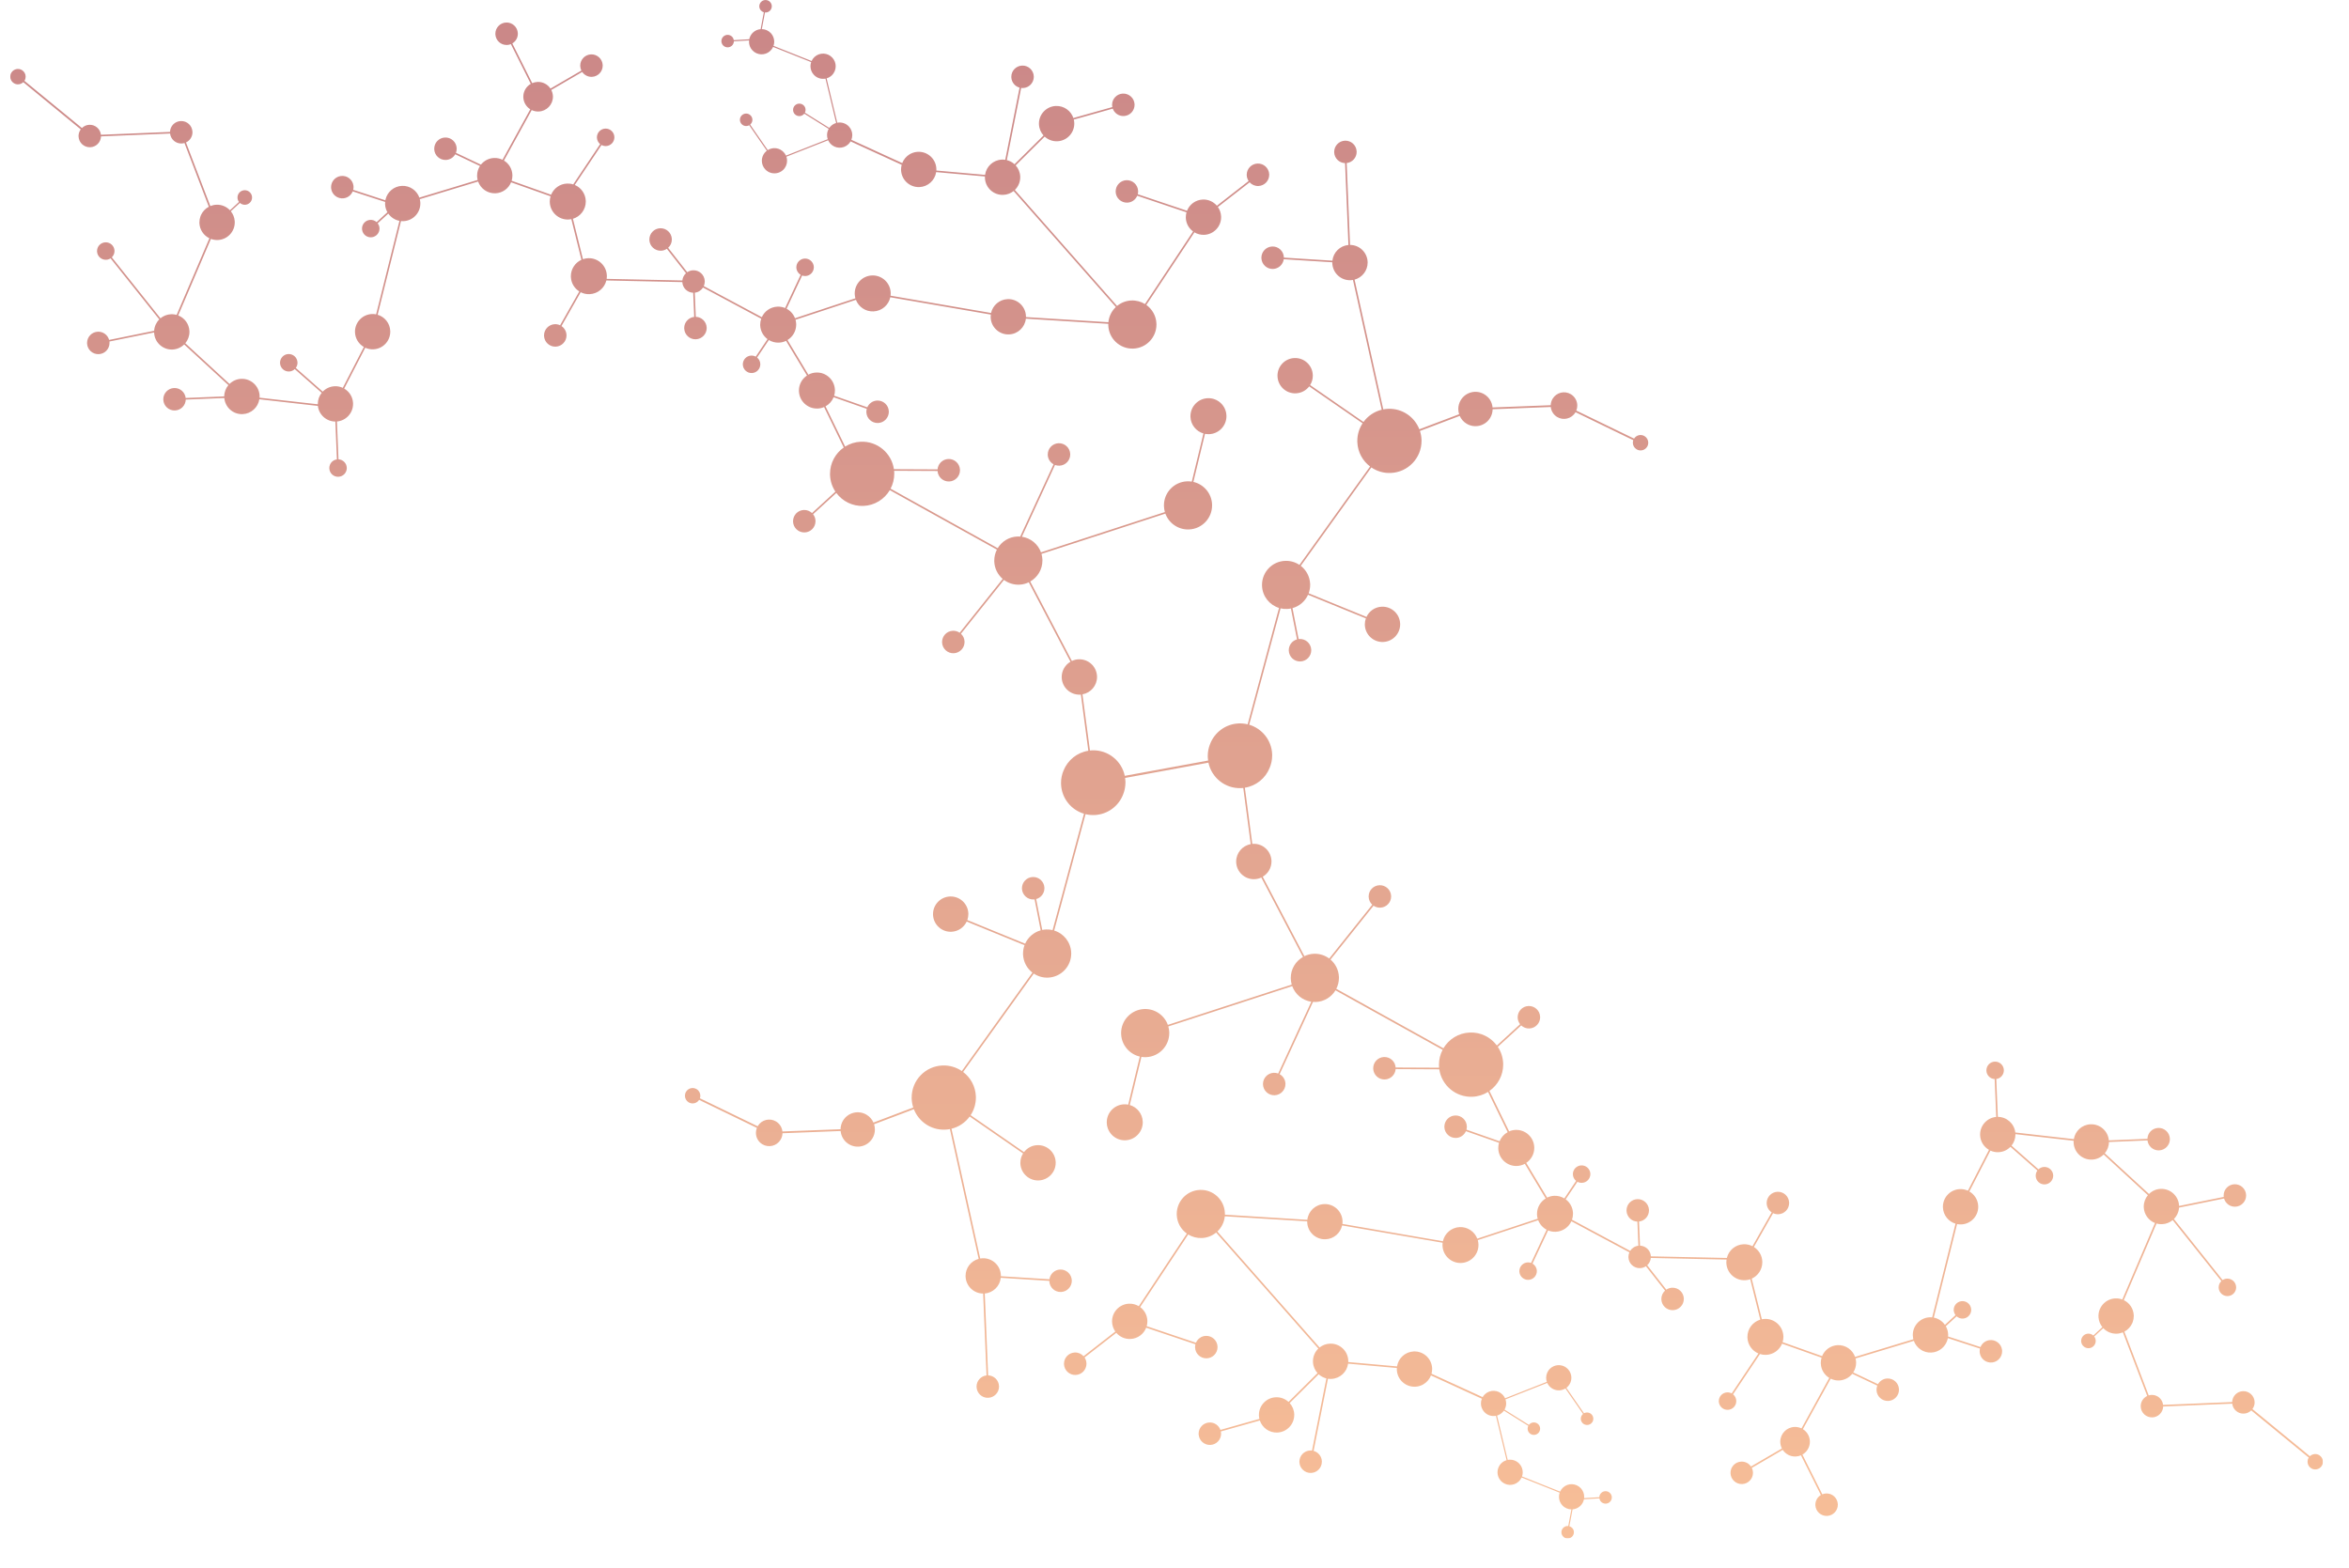 <svg xmlns="http://www.w3.org/2000/svg" xmlns:xlink="http://www.w3.org/1999/xlink" id="Layer_1" x="0px" y="0px" width="800px" height="534px" viewBox="0 0 800 534" xml:space="preserve"> <g> <defs> <rect id="SVGID_1_" x="3.49" width="787.637" height="524"></rect> </defs> <clipPath id="SVGID_2_"> <use xlink:href="#SVGID_1_"></use> </clipPath> <g clip-path="url(#SVGID_2_)"> <defs> <rect id="SVGID_3_" x="3.49" width="787.637" height="524"></rect> </defs> <clipPath id="SVGID_4_"> <use xlink:href="#SVGID_3_"></use> </clipPath> <g opacity="0.5" clip-path="url(#SVGID_4_)"> <g> <defs> <rect id="SVGID_5_" x="-27.702" y="-40.104" width="823.285" height="604.207"></rect> </defs> <clipPath id="SVGID_6_"> <use xlink:href="#SVGID_5_"></use> </clipPath> <g clip-path="url(#SVGID_6_)"> <defs> <path id="SVGID_7_" d="M3.49,26.115c0,0.888,0.444,1.752,1.266,2.244c1.04,0.631,2.337,0.439,3.172-0.366L8.55,28.5 l4.552,3.742l14.399,11.823c-0.092,0.115-0.174,0.239-0.244,0.374c-0.322,0.557-0.505,1.208-0.505,1.889 c0,0.054,0,0.106,0.004,0.161c0.083,2.112,1.867,3.747,3.977,3.666c2.023-0.081,3.607-1.719,3.668-3.708l23.524-0.97 c0.218,1.982,1.932,3.479,3.951,3.4c0.331-0.02,0.653-0.076,0.949-0.165l8.294,21.709c-1.184,0.618-2.124,1.625-2.676,2.841 l-0.2,0.514c-0.217,0.618-0.331,1.292-0.331,1.982c0,0.076,0,0.152,0,0.229c0.1,2.293,1.466,4.232,3.403,5.172l-11.153,26.098 c-0.07-0.018-0.135-0.035-0.191-0.048l-0.544-0.111c-0.378-0.059-0.779-0.085-1.179-0.068 c-1.371,0.059-2.624,0.57-3.603,1.386L38.084,87.652c0.562-0.544,0.914-1.305,0.914-2.143c0-0.039,0-0.08,0-0.124 c-0.07-1.645-1.454-2.919-3.099-2.848c-1.605,0.063-2.854,1.381-2.854,2.972c0,0.042,0,0.081,0,0.122 c0.074,1.643,1.458,2.917,3.099,2.85c0.561-0.021,1.079-0.2,1.514-0.489l16.588,20.795c-1.014,1.012-1.658,2.376-1.754,3.882 l-15.326,3.113c-0.466-1.68-2.032-2.878-3.842-2.802c-2.063,0.085-3.673,1.777-3.673,3.823c0,0.054,0,0.106,0,0.161 c0.087,2.112,1.871,3.751,3.977,3.662c2.063-0.078,3.673-1.773,3.673-3.814c0-0.052,0-0.111,0-0.163v-0.02 c0-0.102-0.018-0.208-0.03-0.311l15.213-3.092l0.004,0.061c0.135,3.32,2.938,5.896,6.253,5.768 c1.562-0.067,2.963-0.723,3.986-1.743l15.061,13.861c-0.883,1.042-1.41,2.389-1.418,3.842l-13.133,0.538 c-0.218-1.978-1.932-3.479-3.956-3.39c-2.058,0.085-3.668,1.782-3.668,3.823c0,0.048,0.004,0.102,0.004,0.157 c0.091,2.11,1.871,3.751,3.981,3.666c2.02-0.081,3.607-1.714,3.664-3.708l13.133-0.54c0.279,3.188,3.007,5.625,6.24,5.492 c2.902-0.122,5.252-2.287,5.688-5.063l19.934,2.263c0.348,3.013,2.898,5.313,5.953,5.326l0.531,12.891 c-1.475,0.196-2.584,1.447-2.584,2.944c0,0.042,0,0.085,0.004,0.131c0.065,1.638,1.444,2.913,3.094,2.846 c1.602-0.065,2.854-1.379,2.854-2.968c0-0.043,0-0.083-0.004-0.128c-0.065-1.547-1.301-2.768-2.824-2.853l-0.526-12.885 c3.103-0.268,5.492-2.87,5.492-5.985c0-0.085,0-0.169-0.004-0.254c-0.087-2.143-1.292-3.973-3.016-4.967l7.167-13.916 c0.835,0.383,1.771,0.583,2.759,0.54c3.233-0.13,5.761-2.798,5.761-6.003c0-0.081,0-0.166-0.004-0.25 c-0.108-2.642-1.897-4.806-4.291-5.52l7.95-31.905c0.27,0.033,0.544,0.033,0.827,0.026c3.229-0.133,5.761-2.794,5.761-6.001 c0-0.085,0-0.169,0-0.259c-0.026-0.424-0.083-0.833-0.179-1.229l19.847-6.016c0.853,2.424,3.211,4.121,5.918,4.01 c2.428-0.102,4.464-1.629,5.322-3.742l13.441,4.767c-0.174,0.565-0.27,1.164-0.27,1.777c0,0.089,0.004,0.174,0.009,0.263 c0.139,3.383,2.989,6.012,6.371,5.873c0.331-0.013,0.652-0.048,0.966-0.115l3.438,13.831 c-2.132,0.968-3.603,3.125-3.603,5.587c0,0.085,0,0.17,0.009,0.25c0.083,2.1,1.214,3.903,2.863,4.937l-6.536,11.527 c-0.544-0.256-1.158-0.396-1.802-0.37c-2.058,0.085-3.672,1.784-3.672,3.825c0,0.048,0,0.103,0.004,0.155 c0.087,2.112,1.867,3.757,3.982,3.672c2.058-0.084,3.672-1.782,3.672-3.823c0-0.054-0.008-0.106-0.008-0.161 c-0.052-1.271-0.718-2.367-1.706-3.027l6.536-11.527c0.918,0.468,1.949,0.709,3.042,0.659c2.794-0.111,5.078-2.08,5.705-4.665 l25.87,0.557c0.1,2.002,1.719,3.568,3.707,3.627l0.335,8.222c-1.923,0.218-3.403,1.845-3.403,3.797 c0,0.052,0,0.106,0.008,0.159c0.083,2.113,1.863,3.762,3.982,3.673c2.054-0.089,3.672-1.787,3.672-3.827 c0-0.05,0-0.103-0.004-0.157c-0.087-2.019-1.714-3.609-3.707-3.668l-0.344-8.22c1.188-0.128,2.202-0.803,2.807-1.756 l19.812,10.622c-0.23,0.642-0.348,1.329-0.348,2.041c0,0.076,0,0.152,0.004,0.229c0.087,1.934,1.053,3.618,2.489,4.682 l-4.003,5.964c-0.461-0.25-0.983-0.385-1.549-0.361c-1.597,0.061-2.854,1.386-2.854,2.977c0,0.035,0,0.074,0.004,0.115 c0.065,1.645,1.454,2.922,3.103,2.857c1.593-0.067,2.846-1.386,2.846-2.977c0-0.042,0-0.081,0-0.126 c-0.031-0.886-0.457-1.663-1.097-2.178l4.003-5.966c1,0.609,2.188,0.94,3.438,0.89c0.875-0.035,1.693-0.255,2.437-0.609 l7.115,11.816c-1.658,1.101-2.742,2.981-2.742,5.089c0,0.094,0.004,0.183,0.009,0.272c0.135,3.385,2.989,6.014,6.375,5.876 c0.779-0.03,1.514-0.209,2.185-0.505l6.701,13.775c-2.837,1.986-4.678,5.28-4.678,8.964c0,0.152,0,0.305,0.008,0.459 c0.083,2.074,0.744,3.993,1.819,5.607l-7.963,7.302c-0.727-0.689-1.714-1.094-2.794-1.051 c-2.054,0.085-3.664,1.782-3.664,3.823c0,0.055,0,0.106,0,0.157c0.091,2.117,1.867,3.755,3.981,3.666 c2.058-0.078,3.668-1.773,3.668-3.814c0-0.057,0-0.111-0.004-0.163c-0.031-0.842-0.335-1.61-0.823-2.219l7.916-7.25 c2.093,2.815,5.479,4.571,9.234,4.419c3.855-0.159,7.154-2.293,8.981-5.379l36.474,20.267c-0.579,1.127-0.9,2.402-0.9,3.747 c0,0.111,0,0.217,0.004,0.331c0.104,2.369,1.197,4.464,2.868,5.898l-14.651,18.337c-0.653-0.455-1.462-0.709-2.324-0.674 c-2.067,0.085-3.668,1.784-3.668,3.825c0,0.052,0,0.106,0,0.159c0.087,2.113,1.871,3.753,3.977,3.668 c2.067-0.089,3.677-1.787,3.677-3.823c0-0.055,0-0.109,0-0.157c-0.044-1.06-0.509-2.002-1.232-2.661l14.647-18.335 c1.462,1.085,3.281,1.697,5.239,1.621c1.153-0.052,2.245-0.333,3.224-0.81l14.19,27.055c-1.793,1.051-2.981,2.994-2.981,5.191 c0,0.085,0,0.17,0.004,0.255c0.135,3.313,2.938,5.898,6.257,5.766c0.087-0.009,0.179-0.013,0.27-0.018l2.537,19.129 c-3.864,0.605-7.019,3.22-8.434,6.706c-0.557,1.314-0.866,2.754-0.866,4.26c0,0.146,0.004,0.298,0.009,0.444 c0.196,4.799,3.451,8.744,7.815,10.037l-10.691,39.635c-0.705-0.165-1.445-0.241-2.21-0.211 c-0.448,0.02-0.883,0.076-1.314,0.166l-2.08-10.52c1.636-0.441,2.815-1.934,2.815-3.686c0-0.052,0-0.106,0-0.161 c-0.083-2.115-1.871-3.755-3.981-3.666c-2.063,0.089-3.672,1.786-3.672,3.827c0,0.05,0,0.103,0,0.152 c0.096,2.11,1.875,3.755,3.99,3.666c0.1-0.009,0.205-0.017,0.313-0.03l2.084,10.546c-2.38,0.657-4.308,2.35-5.3,4.552 l-19.687-8.053c0.231-0.646,0.353-1.338,0.353-2.058c0-0.072-0.004-0.144-0.004-0.215c-0.139-3.314-2.946-5.894-6.262-5.757 c-3.233,0.135-5.77,2.794-5.77,6.003c0,0.085,0.004,0.17,0.004,0.255c0.139,3.318,2.941,5.898,6.262,5.761 c2.324-0.098,4.291-1.506,5.208-3.481l19.687,8.053c-0.322,0.881-0.505,1.836-0.505,2.828c0,0.122,0,0.237,0.004,0.357 c0.113,2.518,1.34,4.732,3.194,6.16l-24.042,33.518c-1.871-1.275-4.164-1.984-6.605-1.887 c-5.875,0.242-10.479,5.081-10.479,10.909c0,0.157,0.004,0.311,0.009,0.468c0.039,1.021,0.23,2.004,0.531,2.931l-13.55,5.135 c-0.47-1.075-1.262-2.015-2.341-2.661c-2.768-1.671-6.362-0.775-8.033,1.997c-0.553,0.916-0.822,1.932-0.831,2.935 l-19.804,0.757c-0.144-1.353-0.901-2.641-2.163-3.403c-2.141-1.288-4.93-0.598-6.218,1.545l-0.048,0.093l-19.673-9.534 c0.1-0.285,0.148-0.581,0.148-0.87c0-0.885-0.448-1.756-1.271-2.245c-1.236-0.749-2.854-0.353-3.599,0.892 c-0.257,0.422-0.379,0.89-0.379,1.353c0,0.888,0.453,1.756,1.271,2.252c1.218,0.729,2.798,0.354,3.56-0.844l19.677,9.541 c-0.226,0.553-0.331,1.127-0.331,1.699c0,1.532,0.774,3.029,2.188,3.879c2.137,1.288,4.922,0.599,6.21-1.544 c0.422-0.688,0.631-1.454,0.652-2.207l19.799-0.761c0.166,1.795,1.145,3.488,2.803,4.491c2.776,1.671,6.37,0.776,8.033-1.991 c0.57-0.94,0.835-1.98,0.835-3.005c0-0.614-0.091-1.221-0.278-1.799l13.546-5.128c1.654,4.236,5.844,7.169,10.64,6.965 c0.557-0.018,1.109-0.085,1.64-0.188l9.787,44.199c-2.585,0.693-4.456,3.048-4.456,5.805c0,0.08,0,0.161,0.009,0.246 c0.135,3.23,2.785,5.757,5.983,5.77l1.149,27.882c-1.923,0.218-3.398,1.844-3.398,3.786c0,0.059,0.004,0.113,0.004,0.17 c0.083,2.112,1.871,3.758,3.973,3.668c2.063-0.085,3.677-1.784,3.677-3.825c0-0.052,0-0.106-0.004-0.154 c-0.083-2.027-1.719-3.604-3.708-3.664l-1.145-27.884c2.881-0.25,5.161-2.518,5.453-5.344l16.544,1.04l-0.009,0.119 c0.092,2.113,1.872,3.76,3.986,3.667c2.058-0.081,3.668-1.778,3.668-3.819c0-0.052,0-0.106,0-0.16 c-0.091-2.11-1.875-3.751-3.986-3.667c-1.88,0.081-3.39,1.506-3.633,3.312l-16.536-1.033c0.009-0.059,0.009-0.117,0.009-0.174 c0-0.059,0-0.122-0.009-0.179c-0.131-3.32-2.933-5.904-6.253-5.761c-0.265,0.009-0.531,0.039-0.783,0.085l-9.786-44.205 c2.541-0.622,4.717-2.134,6.205-4.171l18.176,12.58c-0.587,0.927-0.923,2.032-0.923,3.209c0,0.074,0,0.15,0.004,0.226 c0.144,3.325,2.942,5.9,6.262,5.762c3.233-0.133,5.766-2.794,5.766-5.999c0-0.085,0-0.167-0.004-0.257 c-0.135-3.32-2.938-5.896-6.253-5.761c-1.867,0.07-3.49,0.988-4.534,2.374l-18.185-12.583 c1.136-1.729,1.797-3.788,1.797-5.994c0-0.148-0.004-0.298-0.009-0.446c-0.139-3.403-1.823-6.37-4.338-8.278l24.055-33.518 c1.388,0.936,3.077,1.458,4.887,1.382c4.408-0.183,7.868-3.814,7.868-8.186c0-0.117-0.009-0.232-0.009-0.348 c-0.148-3.572-2.559-6.514-5.796-7.508l10.688-39.636c0.97,0.237,1.984,0.344,3.028,0.303c4.535-0.191,8.303-3.101,9.8-7.093 c0.487-1.247,0.761-2.607,0.761-4.023c0-0.144-0.004-0.285-0.008-0.428c-0.018-0.375-0.061-0.74-0.113-1.101l28.38-5.205 c1.075,5.137,5.73,8.903,11.153,8.677c0.243-0.007,0.479-0.028,0.713-0.05l2.537,19.129c-2.833,0.509-4.956,2.985-4.956,5.931 c0,0.081,0.004,0.161,0.004,0.242c0.14,3.314,2.941,5.894,6.262,5.761c0.818-0.037,1.598-0.232,2.298-0.561l14.194,27.06 c-2.497,1.417-4.16,4.09-4.16,7.125c0,0.111,0.005,0.227,0.009,0.344c0.022,0.672,0.14,1.319,0.313,1.937l-42.188,13.725 c-1.188-3.274-4.386-5.557-8.055-5.4c-4.404,0.183-7.863,3.814-7.863,8.186c0,0.115,0.004,0.229,0.009,0.344 c0.157,3.784,2.846,6.858,6.366,7.661l-3.96,16.375c-0.461-0.093-0.936-0.13-1.427-0.111c-3.29,0.137-5.875,2.846-5.875,6.114 c0,0.089,0.004,0.172,0.009,0.261c0.139,3.383,2.99,6.016,6.375,5.879c3.294-0.139,5.879-2.853,5.879-6.118 c0-0.089-0.004-0.174-0.009-0.263c-0.109-2.7-1.958-4.919-4.417-5.638l3.964-16.392c0.522,0.085,1.071,0.116,1.627,0.094 c4.408-0.183,7.859-3.814,7.859-8.188c0-0.115,0-0.23,0-0.346c-0.03-0.674-0.139-1.318-0.322-1.934l42.196-13.729 c1.014,2.807,3.512,4.88,6.506,5.319l-11.279,24.447c-0.466-0.174-0.975-0.263-1.506-0.246 c-2.059,0.084-3.677,1.782-3.677,3.818c0,0.054,0,0.111,0.004,0.165c0.092,2.113,1.871,3.755,3.99,3.671 c2.055-0.089,3.66-1.782,3.66-3.823c0-0.052,0-0.107-0.005-0.166c-0.052-1.379-0.844-2.561-1.976-3.19l11.357-24.614 c0.322,0.021,0.645,0.03,0.971,0.017c2.863-0.115,5.326-1.688,6.697-3.975l36.487,20.267 c-0.806,1.515-1.249,3.235-1.249,5.048c0,0.157,0.004,0.311,0.009,0.468c0.004,0.196,0.017,0.392,0.034,0.583l-14.799-0.069 c-0.135-2.065-1.889-3.66-3.978-3.571c-2.054,0.081-3.664,1.778-3.664,3.823c0,0.055,0,0.109,0,0.157 c0.092,2.117,1.871,3.755,3.986,3.668c1.967-0.085,3.512-1.623,3.659-3.536l14.86,0.072c0.797,5.481,5.622,9.586,11.271,9.354 c1.967-0.081,3.795-0.681,5.344-1.649l6.675,13.707c-1.244,0.677-2.228,1.777-2.759,3.105l-11.279-3.96 c0.092-0.327,0.136-0.675,0.136-1.025c0-0.046,0-0.089-0.005-0.139c-0.087-2.113-1.866-3.755-3.978-3.662 c-2.063,0.085-3.677,1.778-3.677,3.819c0,0.052,0.005,0.106,0.005,0.161c0.082,2.106,1.871,3.751,3.985,3.667 c1.515-0.063,2.781-1.003,3.351-2.304l11.279,3.953c-0.165,0.562-0.257,1.149-0.257,1.756c0,0.089,0,0.179,0.005,0.268 c0.139,3.381,2.993,6.014,6.375,5.877c0.966-0.046,1.875-0.307,2.667-0.735l7.106,11.804 c-1.789,1.079-2.964,3.035-2.964,5.241c0,0.085,0.005,0.167,0.005,0.252c0.017,0.492,0.096,0.964,0.226,1.408l-20.565,6.792 c-0.918-2.397-3.276-4.056-5.987-3.944c-2.842,0.115-5.152,2.151-5.73,4.817l-34.225-5.898 c0.03-0.259,0.048-0.522,0.048-0.786c0-0.071-0.005-0.137-0.005-0.208c-0.139-3.32-2.937-5.901-6.253-5.762 c-3.028,0.124-5.422,2.445-5.735,5.358l-28.066-1.749c0-0.059,0-0.117,0-0.17c0-0.135,0-0.271-0.009-0.411 c-0.191-4.525-4.004-8.046-8.529-7.858c-4.412,0.187-7.872,3.818-7.872,8.198c0,0.11,0.004,0.222,0.008,0.335 c0.109,2.637,1.453,4.928,3.442,6.345l-16.371,24.725c-0.979-0.578-2.115-0.898-3.333-0.847 c-3.238,0.131-5.774,2.794-5.774,5.999c0,0.085,0,0.17,0.004,0.255c0.057,1.212,0.457,2.311,1.101,3.229l-10.805,8.409 c-0.74-0.82-1.819-1.314-3.002-1.267c-2.054,0.09-3.668,1.778-3.668,3.818c0,0.055,0,0.113,0.004,0.166 c0.083,2.108,1.867,3.753,3.978,3.668c2.063-0.085,3.672-1.777,3.672-3.818c0-0.055,0-0.113-0.008-0.165 c-0.018-0.731-0.261-1.403-0.644-1.97l10.809-8.409c1.162,1.355,2.907,2.183,4.821,2.104c2.472-0.103,4.525-1.676,5.365-3.843 l16.766,5.65c-0.082,0.312-0.121,0.629-0.121,0.958c0,0.054,0,0.104,0.004,0.156c0.083,2.117,1.871,3.758,3.981,3.668 c2.054-0.085,3.669-1.784,3.669-3.818c0-0.055-0.005-0.108-0.005-0.161c-0.087-2.112-1.866-3.757-3.986-3.668 c-1.527,0.063-2.802,1.021-3.367,2.35l-16.767-5.65c0.152-0.522,0.23-1.074,0.23-1.645c0-0.085,0-0.174-0.004-0.259 c-0.074-1.902-1.04-3.564-2.463-4.602l16.371-24.732c1.345,0.829,2.941,1.279,4.639,1.212 c1.854-0.076,3.542-0.766,4.878-1.866l34.808,39.516c-1.136,1.097-1.837,2.633-1.837,4.321c0,0.085,0,0.169,0.005,0.254 c0.057,1.463,0.635,2.781,1.549,3.788l-9.873,9.804c-1.127-1.04-2.659-1.648-4.321-1.577 c-3.229,0.129-5.762,2.789-5.762,5.996c0,0.085,0,0.175,0.005,0.26c0.018,0.383,0.069,0.757,0.152,1.118l-13.272,3.742 c-0.544-1.532-2.041-2.603-3.751-2.53c-2.059,0.085-3.673,1.786-3.673,3.827c0,0.05,0,0.102,0.005,0.156 c0.091,2.112,1.875,3.751,3.981,3.666c2.059-0.078,3.668-1.781,3.668-3.818c0-0.052,0-0.106-0.004-0.159 c-0.005-0.215-0.035-0.42-0.074-0.619l13.268-3.743c0.822,2.485,3.207,4.228,5.953,4.121c3.237-0.133,5.77-2.798,5.77-6.007 c0-0.085,0-0.17-0.004-0.253c-0.061-1.466-0.644-2.784-1.554-3.792l9.878-9.8c0.731,0.673,1.632,1.169,2.629,1.412 l-4.892,24.575c-0.209-0.021-0.413-0.039-0.627-0.035c-2.058,0.09-3.672,1.782-3.672,3.818c0,0.057,0,0.111,0.004,0.17 c0.087,2.11,1.867,3.751,3.981,3.666c2.063-0.084,3.664-1.777,3.664-3.813c0-0.059,0-0.111,0-0.17 c-0.069-1.706-1.253-3.104-2.815-3.529l4.887-24.577c0.379,0.057,0.758,0.078,1.157,0.065c2.959-0.124,5.327-2.36,5.71-5.204 l16.601,1.483c-0.004,0.12-0.009,0.246-0.009,0.365c0,0.081,0.005,0.166,0.005,0.246c0.13,3.318,2.937,5.898,6.257,5.766 c0.836-0.032,1.614-0.241,2.328-0.574l0.483-0.255c1.161-0.691,2.071-1.755,2.559-3.021l17.323,7.937 c-0.214,0.516-0.313,1.06-0.313,1.608c0,1.038,0.374,2.075,1.132,2.9c1.044,1.138,2.563,1.586,3.977,1.312l3.638,15.113 c-0.617,0.183-1.214,0.5-1.714,0.968c-0.923,0.847-1.389,2-1.389,3.164c0,1.037,0.375,2.08,1.132,2.904 c1.602,1.743,4.321,1.858,6.065,0.255c0.444-0.4,0.779-0.88,1.01-1.391l12.968,5.165c-0.157,0.453-0.239,0.932-0.239,1.408 c0,1.042,0.374,2.084,1.131,2.908c0.831,0.905,1.963,1.369,3.099,1.391l-1.07,5.663c-0.583-0.054-1.175,0.124-1.646,0.549 c-0.452,0.418-0.683,0.994-0.683,1.568c0,0.512,0.183,1.029,0.557,1.435c0.792,0.87,2.142,0.922,3.012,0.13 c0.452-0.42,0.688-0.99,0.688-1.564c0-0.514-0.188-1.029-0.562-1.44c-0.278-0.302-0.622-0.498-0.988-0.604l1.088-5.753 c0.928-0.067,1.841-0.438,2.576-1.113c0.701-0.643,1.132-1.463,1.311-2.322l5.252-0.313c0.061,0.403,0.235,0.799,0.535,1.119 c0.796,0.87,2.146,0.918,3.007,0.126c0.457-0.42,0.688-0.99,0.688-1.564c0-0.514-0.188-1.029-0.562-1.438 c-0.792-0.865-2.137-0.922-3.002-0.126c-0.439,0.4-0.671,0.944-0.688,1.492l-5.179,0.31c0.013-0.152,0.021-0.305,0.021-0.455 c0-1.04-0.374-2.082-1.131-2.902c-1.602-1.745-4.321-1.862-6.066-0.257c-0.443,0.405-0.783,0.886-1.01,1.395l-12.958-5.169 c0.156-0.455,0.234-0.927,0.234-1.403c0-1.038-0.374-2.087-1.131-2.909c-1.045-1.138-2.563-1.584-3.981-1.313l-3.63-15.112 c0.618-0.183,1.201-0.501,1.706-0.969c0.244-0.222,0.453-0.459,0.627-0.718l8.307,5.196c-0.152,0.305-0.227,0.633-0.227,0.964 c0,0.511,0.184,1.024,0.558,1.434c0.796,0.866,2.141,0.914,3.007,0.13c0.452-0.424,0.691-0.998,0.691-1.572 c0-0.514-0.187-1.029-0.561-1.44c-0.801-0.859-2.142-0.918-3.012-0.124c-0.092,0.085-0.179,0.183-0.248,0.28l-8.303-5.195 c0.365-0.65,0.557-1.382,0.557-2.113c0-0.468-0.082-0.939-0.234-1.39l14.221-5.597c0.183,0.409,0.435,0.804,0.762,1.153 c1.418,1.547,3.72,1.814,5.435,0.735l6.001,8.686l-0.074,0.057c-0.461,0.42-0.691,0.994-0.691,1.569 c0,0.513,0.187,1.029,0.561,1.44c0.801,0.859,2.146,0.918,3.012,0.124c0.452-0.418,0.683-0.99,0.683-1.564 c0-0.516-0.187-1.034-0.561-1.442c-0.684-0.74-1.763-0.884-2.603-0.416l-6.005-8.675c0.104-0.085,0.209-0.17,0.313-0.259 c0.67-0.62,1.104-1.403,1.283-2.232l0.069-0.392c0.022-0.183,0.035-0.361,0.035-0.539c0-1.038-0.374-2.08-1.132-2.909 c-0.3-0.318-0.631-0.586-0.979-0.794l-0.356-0.184c-1.523-0.722-3.412-0.493-4.739,0.723 c-0.923,0.847-1.384,2.004-1.384,3.168c0,0.468,0.074,0.936,0.227,1.386l-14.217,5.597c-0.191-0.414-0.439-0.801-0.766-1.153 c-1.602-1.743-4.321-1.862-6.066-0.255c-0.33,0.303-0.604,0.642-0.813,1.012l-17.41-7.972 c0.144-0.507,0.218-1.038,0.218-1.586c0-0.081,0-0.157,0-0.237c-0.135-3.318-2.933-5.903-6.258-5.762 c-2.92,0.122-5.273,2.305-5.696,5.098l-16.609-1.483c0-0.094,0-0.191,0-0.29c0-0.071,0-0.146,0-0.217 c-0.139-3.32-2.938-5.901-6.258-5.766c-1.34,0.056-2.554,0.543-3.52,1.318l-34.808-39.508 c1.409-1.336,2.345-3.159,2.536-5.187L445.196,416c0,0.028,0,0.055,0,0.081c0,0.021,0,0.046,0,0.063c0,0.026,0,0.048,0,0.076 c0,0.044,0,0.09,0.005,0.133c0.135,3.32,2.937,5.901,6.257,5.757c2.79-0.11,5.065-2.107,5.627-4.715l34.229,5.896 c-0.03,0.246-0.048,0.498-0.048,0.753c0,0.089,0,0.174,0.009,0.264c0.131,3.385,2.989,6.012,6.37,5.876 c3.299-0.137,5.875-2.852,5.875-6.113c0-0.085,0-0.174,0-0.259c-0.026-0.49-0.1-0.966-0.227-1.412l20.565-6.791 c0.54,1.408,1.575,2.559,2.881,3.249l-5.3,11.305c-0.349-0.128-0.744-0.191-1.137-0.174c-1.601,0.063-2.858,1.391-2.858,2.977 c0,0.041,0,0.076,0,0.115c0.074,1.649,1.462,2.924,3.106,2.856c1.602-0.067,2.855-1.39,2.855-2.98c0-0.039,0-0.081-0.009-0.12 c-0.044-1.044-0.627-1.942-1.462-2.443l5.3-11.303c0.805,0.333,1.68,0.503,2.602,0.464c2.394-0.099,4.404-1.547,5.335-3.588 l19.756,10.591c-0.213,0.473-0.339,0.995-0.339,1.552c0,0.052,0,0.111,0.009,0.163c0.082,2.112,1.862,3.758,3.981,3.668 c0.73-0.03,1.414-0.268,1.979-0.65l6.506,8.305c-0.771,0.701-1.258,1.713-1.258,2.826c0,0.055,0,0.111,0.005,0.17 c0.078,2.106,1.862,3.751,3.981,3.666c2.054-0.089,3.668-1.777,3.668-3.818c0-0.052-0.004-0.106-0.004-0.165 c-0.087-2.11-1.871-3.755-3.982-3.666c-0.73,0.03-1.409,0.268-1.983,0.65l-6.502-8.307c0.692-0.627,1.149-1.506,1.236-2.48 l25.782,0.548c-0.043,0.303-0.074,0.609-0.074,0.916c0,0.085,0.005,0.17,0.009,0.25c0.14,3.388,2.99,6.012,6.375,5.873 c0.614-0.022,1.206-0.138,1.759-0.338l3.429,13.764c-2.559,0.753-4.387,3.116-4.387,5.873c0,0.085,0,0.174,0.005,0.259 c0.1,2.45,1.623,4.502,3.742,5.396l-9.1,13.609c-0.452-0.25-0.983-0.383-1.54-0.365c-1.605,0.071-2.854,1.386-2.854,2.98 c0,0.039,0,0.081,0,0.124c0.074,1.637,1.453,2.916,3.099,2.844c1.601-0.059,2.854-1.382,2.854-2.963c0-0.044,0-0.085,0-0.124 c-0.039-0.896-0.466-1.671-1.105-2.198l9.173-13.716c0.661,0.216,1.371,0.313,2.106,0.281 c2.472-0.103,4.547-1.662,5.422-3.818l13.446,4.767c-0.17,0.557-0.262,1.151-0.262,1.756c0,0.085,0,0.165,0.009,0.246 c0.083,2.091,1.214,3.877,2.872,4.894l-9.442,17.19c-0.731-0.344-1.541-0.527-2.398-0.49c-2.711,0.106-4.839,2.339-4.839,5.03 c0,0.067,0.005,0.138,0.005,0.209c0.03,0.758,0.234,1.467,0.557,2.1l-10.535,6.136c-0.713-1.053-1.94-1.721-3.307-1.667 c-2.059,0.09-3.668,1.778-3.668,3.819c0,0.054,0,0.106,0.004,0.165c0.083,2.112,1.867,3.751,3.973,3.666 c2.063-0.085,3.678-1.782,3.678-3.827c0-0.055-0.005-0.106-0.005-0.156c-0.021-0.549-0.161-1.064-0.387-1.527l10.521-6.141 c0.944,1.426,2.589,2.339,4.412,2.268c0.653-0.026,1.254-0.174,1.806-0.413l6.775,13.53c-1.127,0.67-1.875,1.899-1.875,3.299 c0,0.05,0,0.103,0,0.152c0.087,2.114,1.875,3.746,3.981,3.67c2.063-0.089,3.673-1.786,3.673-3.827 c0-0.054,0-0.106-0.005-0.161c-0.091-2.11-1.871-3.755-3.985-3.666c-0.457,0.022-0.896,0.124-1.302,0.294l-6.767-13.533 c1.52-0.877,2.537-2.513,2.537-4.371c0-0.071-0.004-0.147-0.004-0.218c-0.069-1.733-1.006-3.227-2.376-4.072l9.46-17.195 c0.866,0.427,1.858,0.655,2.89,0.609c1.823-0.076,3.425-0.957,4.474-2.276l8.511,4.032c-0.169,0.441-0.261,0.918-0.261,1.412 c0,0.046,0,0.089,0.004,0.139c0.083,2.111,1.871,3.751,3.982,3.667c2.058-0.085,3.668-1.782,3.668-3.823 c0-0.052-0.005-0.106-0.005-0.161c-0.087-2.106-1.866-3.751-3.985-3.666c-1.366,0.059-2.533,0.829-3.168,1.943l-8.425-3.997 c0.618-0.955,0.979-2.087,0.979-3.299c0-0.076-0.005-0.149-0.005-0.23c-0.017-0.424-0.082-0.833-0.187-1.235l19.852-6.01 c0.857,2.428,3.211,4.116,5.918,4.006c2.78-0.115,5.034-2.1,5.626-4.689l0.035-0.234l10.948,3.563 c-0.074,0.298-0.108,0.611-0.108,0.932c0,0.169,0.009,0.348,0.034,0.521c0.292,2.094,2.224,3.551,4.321,3.262 c1.915-0.268,3.299-1.903,3.299-3.792c0-0.174-0.009-0.349-0.035-0.526c-0.287-2.089-2.228-3.556-4.316-3.267 c-1.406,0.196-2.524,1.128-3.021,2.354l-11.053-3.605c0.018-0.215,0.035-0.433,0.035-0.654c0-0.037,0-0.076,0-0.118 c-0.044-0.992-0.34-1.914-0.792-2.722l3.673-3.372c0.631,0.57,1.496,0.868,2.406,0.744c1.488-0.205,2.567-1.479,2.567-2.946 c0-0.137-0.009-0.276-0.03-0.413c-0.223-1.628-1.728-2.764-3.355-2.537c-1.492,0.207-2.571,1.484-2.571,2.95 c0,0.135,0.009,0.272,0.025,0.405c0.083,0.526,0.288,0.998,0.583,1.395l-3.603,3.307c-0.888-1.266-2.232-2.178-3.795-2.474 l7.934-31.851c0.47,0.094,0.944,0.135,1.439,0.117c3.229-0.139,5.767-2.8,5.767-6.012c0-0.08,0-0.165-0.005-0.245 c-0.091-2.144-1.292-3.979-3.02-4.968l7.171-13.92c0.836,0.383,1.771,0.583,2.755,0.544c1.609-0.067,3.046-0.759,4.072-1.836 l9.173,8.079c-0.36,0.494-0.569,1.105-0.569,1.765c0,0.035,0,0.076,0,0.111c0.069,1.646,1.453,2.925,3.098,2.853 c1.606-0.067,2.859-1.391,2.859-2.985c0-0.037,0-0.076,0-0.113c-0.078-1.643-1.462-2.914-3.107-2.85 c-0.744,0.03-1.405,0.337-1.914,0.809l-9.169-8.079c0.831-1.029,1.323-2.348,1.323-3.764c0-0.046,0-0.089,0-0.14l19.829,2.256 c-0.008,0.133-0.013,0.272-0.013,0.409c0,0.081,0,0.166,0.005,0.246c0.139,3.318,2.941,5.898,6.257,5.762 c1.558-0.063,2.959-0.723,3.99-1.739l15.048,13.858c-0.888,1.053-1.41,2.406-1.41,3.868c0,0.085,0,0.165,0.005,0.25 c0.1,2.463,1.671,4.517,3.824,5.359L722.8,442.625c-0.739-0.276-1.531-0.404-2.358-0.374 c-3.229,0.135-5.757,2.789-5.771,5.985l0.022,0.542c0.108,1.235,0.583,2.358,1.318,3.264l-3.09,2.854 c-0.939-0.859-2.394-0.864-3.351,0.013c-0.522,0.492-0.792,1.159-0.792,1.827c0,0.604,0.218,1.204,0.661,1.676 c0.932,1.016,2.494,1.079,3.508,0.148c0.53-0.49,0.796-1.156,0.796-1.824c0-0.53-0.17-1.063-0.514-1.51l3.077-2.844 c1.157,1.221,2.811,1.961,4.621,1.887c0.731-0.032,1.428-0.193,2.067-0.455l8.28,21.669c-1.313,0.611-2.21,1.942-2.21,3.461 c0,0.059,0,0.113,0,0.166c0.091,2.112,1.871,3.753,3.985,3.668c2.011-0.085,3.599-1.717,3.664-3.707l23.516-0.973 c0.222,1.979,1.94,3.48,3.951,3.396c0.996-0.041,1.88-0.45,2.528-1.096l19.595,16.076l-0.053,0.063 c-0.252,0.422-0.374,0.885-0.374,1.349c0,0.888,0.453,1.756,1.267,2.247c1.249,0.753,2.858,0.347,3.607-0.892 c0.252-0.424,0.374-0.892,0.374-1.352c0-0.89-0.457-1.758-1.271-2.249c-1.045-0.629-2.337-0.439-3.177,0.365l-19.568-16.067 c0.47-0.638,0.748-1.417,0.748-2.264c0-0.054-0.004-0.106-0.004-0.16c-0.087-2.117-1.871-3.751-3.981-3.669 c-2.02,0.085-3.599,1.722-3.664,3.708l-23.524,0.973c-0.222-1.984-1.932-3.486-3.951-3.401 c-0.326,0.014-0.648,0.076-0.948,0.166l-8.29-21.71c1.175-0.624,2.119-1.63,2.672-2.848l0.195-0.508 c0.218-0.62,0.336-1.288,0.336-1.981c0-0.076,0-0.157-0.005-0.233c-0.1-2.295-1.458-4.235-3.394-5.174l11.152-26.098 c0.065,0.013,0.126,0.041,0.191,0.055l0.54,0.11c0.378,0.055,0.783,0.081,1.179,0.063c1.371-0.055,2.615-0.57,3.599-1.386 l16.57,20.77c-0.574,0.541-0.922,1.31-0.922,2.143c0,0.039,0,0.074,0,0.115c0.078,1.649,1.458,2.923,3.103,2.857 c1.597-0.063,2.854-1.378,2.854-2.968c0-0.046,0-0.085-0.005-0.131c-0.069-1.643-1.453-2.918-3.098-2.851 c-0.562,0.026-1.07,0.2-1.506,0.49l-16.592-20.801c1.014-1.003,1.657-2.367,1.753-3.877l15.331-3.104 c0.465,1.671,2.027,2.869,3.842,2.794c2.059-0.085,3.673-1.778,3.673-3.823c0-0.055-0.005-0.108-0.005-0.156 c-0.091-2.117-1.871-3.754-3.985-3.669c-2.054,0.081-3.668,1.778-3.668,3.825c0,0.052,0,0.106,0,0.159 c0.008,0.11,0.017,0.22,0.034,0.33l-15.213,3.083v-0.059c-0.139-3.318-2.938-5.894-6.262-5.762 c-1.563,0.063-2.954,0.719-3.981,1.739l-15.056-13.857c0.879-1.042,1.405-2.389,1.414-3.847l13.133-0.544 c0.217,1.984,1.937,3.481,3.951,3.401c2.058-0.089,3.672-1.782,3.672-3.823c0-0.054,0-0.106-0.004-0.161 c-0.087-2.112-1.867-3.755-3.978-3.666c-2.019,0.085-3.607,1.714-3.664,3.712l-13.137,0.533 c-0.274-3.186-3.012-5.618-6.235-5.485c-2.916,0.113-5.253,2.291-5.692,5.059l-19.938-2.265 c-0.339-3.007-2.897-5.311-5.948-5.324l-0.526-12.887c1.471-0.2,2.58-1.456,2.58-2.959c0-0.035,0-0.074,0-0.115 c-0.065-1.641-1.453-2.917-3.103-2.853c-1.597,0.063-2.851,1.386-2.851,2.977c0,0.042,0,0.081,0.005,0.122 c0.065,1.544,1.306,2.772,2.819,2.846l0.531,12.892c-3.099,0.268-5.491,2.87-5.491,5.985c0,0.085,0.004,0.169,0.004,0.252 c0.087,2.145,1.284,3.975,3.016,4.974l-7.167,13.912c-0.835-0.379-1.771-0.579-2.754-0.54 c-3.238,0.14-5.771,2.799-5.771,6.008c0,0.085,0.009,0.165,0.009,0.25c0.108,2.637,1.897,4.802,4.29,5.516l-7.95,31.905 c-0.265-0.024-0.548-0.033-0.826-0.024c-3.233,0.135-5.771,2.794-5.771,6.003c0,0.085,0.005,0.17,0.014,0.251 c0.017,0.431,0.078,0.842,0.174,1.233l-19.843,6.016c-0.857-2.424-3.216-4.118-5.918-4.01 c-2.441,0.111-4.465,1.634-5.322,3.747l-13.446-4.771c0.179-0.577,0.271-1.182,0.271-1.811c0-0.076-0.005-0.156-0.005-0.23 c-0.144-3.384-3.002-6.012-6.379-5.875c-0.326,0.014-0.648,0.055-0.962,0.118l-3.442-13.832 c2.142-0.968,3.604-3.111,3.604-5.58c0-0.083,0-0.168-0.005-0.253c-0.078-2.1-1.209-3.903-2.863-4.947l6.536-11.519 c0.549,0.259,1.153,0.398,1.802,0.365c2.059-0.08,3.668-1.777,3.668-3.818c0-0.052,0-0.106-0.004-0.161 c-0.083-2.11-1.867-3.755-3.978-3.67c-2.058,0.089-3.673,1.781-3.673,3.822c0,0.055,0.005,0.106,0.005,0.161 c0.052,1.275,0.722,2.369,1.706,3.028l-6.536,11.529c-0.914-0.468-1.945-0.713-3.033-0.67 c-2.794,0.113-5.078,2.082-5.705,4.672l-25.869-0.553c-0.104-2.006-1.728-3.575-3.708-3.632l-0.335-8.222 c1.924-0.213,3.395-1.845,3.395-3.792c0-0.053,0-0.111,0-0.166c-0.087-2.11-1.871-3.755-3.986-3.666 c-2.058,0.085-3.668,1.777-3.668,3.814c0,0.059,0,0.11,0.004,0.165c0.083,2.023,1.715,3.609,3.708,3.666l0.339,8.223 c-1.192,0.133-2.206,0.803-2.807,1.756l-19.813-10.62c0.223-0.627,0.349-1.301,0.349-2.004c0-0.089,0-0.179-0.005-0.272 c-0.082-1.93-1.048-3.609-2.493-4.678l4.008-5.964c0.461,0.251,0.988,0.388,1.54,0.361c1.602-0.067,2.859-1.381,2.859-2.976 c0-0.039,0-0.081,0-0.12c-0.069-1.641-1.458-2.92-3.103-2.848c-1.597,0.067-2.851,1.386-2.851,2.972 c0,0.041,0.005,0.081,0.005,0.12c0.034,0.892,0.457,1.667,1.092,2.184l-3.999,5.966c-1.001-0.604-2.176-0.939-3.441-0.89 c-0.871,0.039-1.693,0.257-2.433,0.618l-7.11-11.825c1.653-1.105,2.741-2.994,2.741-5.115c0-0.085-0.004-0.166-0.009-0.25 c-0.144-3.377-2.994-6.007-6.384-5.868c-0.77,0.03-1.51,0.205-2.176,0.502l-6.705-13.777c2.837-1.988,4.682-5.271,4.682-8.962 c0-0.15-0.004-0.307-0.009-0.463c-0.091-2.076-0.748-3.992-1.823-5.604l7.964-7.295c0.727,0.688,1.714,1.088,2.789,1.049 c2.054-0.089,3.668-1.782,3.668-3.823c0-0.055,0-0.109-0.009-0.166c-0.078-2.108-1.862-3.753-3.977-3.664 c-2.059,0.081-3.673,1.789-3.673,3.838c0,0.048,0,0.098,0.004,0.146c0.039,0.838,0.344,1.604,0.831,2.215l-7.915,7.254 c-2.084-2.815-5.475-4.576-9.238-4.419c-3.847,0.155-7.149,2.289-8.973,5.374l-36.483-20.263 c0.584-1.127,0.905-2.397,0.905-3.738c0-0.111-0.004-0.229-0.009-0.339c-0.096-2.37-1.196-4.465-2.863-5.898l14.651-18.337 c0.657,0.451,1.467,0.705,2.328,0.668c2.055-0.078,3.669-1.777,3.669-3.823c0-0.052-0.005-0.106-0.005-0.154 c-0.087-2.113-1.875-3.757-3.977-3.664c-2.063,0.081-3.678,1.778-3.678,3.814c0,0.055,0.005,0.107,0.005,0.161 c0.043,1.055,0.509,1.995,1.227,2.661l-14.651,18.331c-1.453-1.083-3.276-1.693-5.23-1.617 c-1.166,0.048-2.249,0.333-3.237,0.805l-14.182-27.056c1.789-1.046,2.98-2.994,2.98-5.195c0-0.081,0-0.161-0.004-0.246 c-0.14-3.325-2.941-5.903-6.258-5.761c-0.087,0-0.183,0.009-0.27,0.013l-2.537-19.125c3.864-0.609,7.02-3.231,8.429-6.723 c0.558-1.314,0.875-2.763,0.875-4.277c0-0.139-0.004-0.276-0.009-0.42c-0.2-4.793-3.459-8.742-7.819-10.035l10.688-39.635 c0.713,0.169,1.444,0.237,2.21,0.204c0.453-0.013,0.888-0.069,1.314-0.154l2.08,10.516c-1.628,0.441-2.812,1.938-2.812,3.686 c0,0.052,0,0.106,0.005,0.159c0.078,2.117,1.866,3.757,3.977,3.673c2.059-0.089,3.673-1.778,3.673-3.823 c0-0.055-0.004-0.107-0.004-0.161c-0.087-2.113-1.871-3.755-3.986-3.666c-0.104,0.004-0.209,0.013-0.309,0.03l-2.093-10.543 c2.38-0.66,4.316-2.352,5.295-4.554l19.699,8.053c-0.23,0.633-0.353,1.31-0.353,2.019c0,0.085,0,0.169,0.005,0.254 c0.135,3.314,2.941,5.89,6.258,5.757c3.232-0.131,5.77-2.796,5.77-6.007c0-0.081-0.004-0.166-0.009-0.25 c-0.139-3.32-2.938-5.894-6.257-5.757c-2.328,0.094-4.291,1.501-5.205,3.477l-19.694-8.048 c0.33-0.892,0.514-1.858,0.514-2.865c0-0.107,0-0.213-0.005-0.32c-0.113-2.524-1.345-4.737-3.194-6.168l24.038-33.513 c1.875,1.279,4.155,1.989,6.602,1.884c5.883-0.239,10.486-5.078,10.486-10.916c0-0.152-0.004-0.303-0.008-0.455 c-0.04-1.025-0.235-2.006-0.54-2.938l13.555-5.128c0.47,1.071,1.262,2.011,2.337,2.657c2.768,1.675,6.371,0.779,8.033-1.989 c0.557-0.927,0.826-1.934,0.831-2.939l19.804-0.764c0.152,1.36,0.904,2.639,2.167,3.405c2.141,1.292,4.926,0.598,6.214-1.542 l0.052-0.098l19.669,9.541c-0.096,0.285-0.148,0.575-0.148,0.864c0,0.888,0.457,1.756,1.275,2.248 c1.24,0.753,2.851,0.351,3.604-0.896c0.256-0.424,0.374-0.888,0.374-1.345c0-0.892-0.448-1.756-1.267-2.252 c-1.227-0.74-2.803-0.357-3.568,0.842l-19.673-9.542c0.222-0.553,0.331-1.129,0.331-1.704c0-1.532-0.779-3.02-2.193-3.877 c-2.137-1.286-4.913-0.596-6.21,1.547c-0.413,0.692-0.626,1.454-0.648,2.202l-19.804,0.766 c-0.165-1.795-1.14-3.49-2.802-4.491c-2.768-1.667-6.366-0.772-8.028,1.995c-0.57,0.94-0.84,1.978-0.84,3.005 c0,0.614,0.096,1.221,0.282,1.799l-13.546,5.128c-1.649-4.243-5.84-7.169-10.635-6.974c-0.566,0.022-1.114,0.094-1.649,0.191 l-9.778-44.193c2.581-0.694,4.452-3.053,4.452-5.816c0-0.078-0.005-0.159-0.005-0.239c-0.139-3.231-2.789-5.757-5.991-5.77 l-1.145-27.882c1.928-0.218,3.398-1.845,3.398-3.792c0-0.052,0-0.111-0.005-0.163c-0.078-2.113-1.866-3.757-3.977-3.668 c-2.063,0.084-3.673,1.777-3.673,3.818c0,0.054,0,0.108,0.004,0.161c0.078,2.023,1.719,3.605,3.708,3.668l1.148,27.88 c-2.894,0.255-5.161,2.522-5.461,5.348l-16.536-1.049l0.009-0.115c-0.096-2.113-1.871-3.757-3.985-3.668 c-2.063,0.085-3.673,1.784-3.673,3.821c0,0.052,0,0.106,0,0.159c0.087,2.113,1.871,3.758,3.985,3.673 c1.889-0.081,3.391-1.51,3.63-3.316l16.531,1.038c0,0.045,0,0.084,0,0.13c0,0.072,0,0.146,0.004,0.213 c0.14,3.329,2.941,5.909,6.262,5.77c0.266-0.013,0.522-0.043,0.779-0.085l9.786,44.194c-2.545,0.628-4.721,2.139-6.209,4.175 l-18.172-12.574c0.578-0.918,0.918-2.01,0.918-3.172c0-0.094-0.005-0.183-0.009-0.272c-0.135-3.316-2.933-5.892-6.253-5.757 c-3.237,0.132-5.771,2.789-5.771,6c0,0.085,0.005,0.17,0.009,0.254c0.131,3.32,2.933,5.896,6.249,5.766 c1.871-0.076,3.494-0.992,4.547-2.37l18.177,12.574c-1.136,1.729-1.798,3.788-1.798,5.99c0,0.15,0.005,0.302,0.009,0.455 c0.14,3.399,1.823,6.366,4.339,8.274l-24.051,33.518c-1.393-0.936-3.085-1.454-4.891-1.377 c-4.413,0.179-7.863,3.814-7.863,8.189c0,0.111,0,0.229,0.009,0.344c0.144,3.568,2.554,6.51,5.791,7.504l-10.687,39.636 c-0.971-0.233-1.989-0.34-3.029-0.3c-4.534,0.187-8.303,3.098-9.799,7.095c-0.492,1.243-0.762,2.594-0.762,4.006 c0,0.148,0.004,0.293,0.009,0.441c0.018,0.375,0.061,0.74,0.117,1.101l-28.385,5.208c-1.075-5.143-5.735-8.903-11.148-8.681 c-0.248,0.009-0.487,0.026-0.718,0.05l-2.542-19.129c2.841-0.505,4.96-2.985,4.96-5.927c0-0.084-0.004-0.165-0.008-0.246 c-0.135-3.31-2.933-5.894-6.253-5.757c-0.822,0.033-1.605,0.229-2.306,0.562l-14.186-27.06 c2.489-1.417,4.151-4.082,4.151-7.113c0-0.12,0-0.239-0.004-0.361c-0.021-0.668-0.139-1.319-0.313-1.935l42.188-13.722 c1.188,3.274,4.391,5.55,8.051,5.396c4.412-0.178,7.862-3.81,7.862-8.181c0-0.117,0-0.233-0.004-0.344 c-0.152-3.784-2.846-6.862-6.371-7.665l3.96-16.375c0.462,0.089,0.936,0.132,1.432,0.111c3.294-0.133,5.875-2.853,5.875-6.123 c0-0.085-0.005-0.17-0.009-0.254c-0.135-3.381-2.989-6.01-6.371-5.873c-3.298,0.135-5.883,2.853-5.883,6.123 c0,0.085,0.004,0.17,0.004,0.259c0.113,2.7,1.959,4.919,4.426,5.633l-3.969,16.396c-0.526-0.084-1.07-0.12-1.627-0.098 c-4.408,0.183-7.863,3.814-7.863,8.189c0,0.113,0,0.229,0.009,0.344c0.026,0.672,0.135,1.327,0.313,1.938l-42.192,13.72 c-1.014-2.802-3.512-4.875-6.505-5.317l11.275-24.444c0.47,0.178,0.983,0.263,1.51,0.246c2.067-0.084,3.677-1.786,3.677-3.823 c0-0.054,0-0.109,0-0.157c-0.091-2.117-1.879-3.762-3.99-3.668c-2.054,0.081-3.664,1.78-3.664,3.81c0,0.054,0,0.113,0,0.166 c0.056,1.39,0.844,2.572,1.979,3.196l-11.357,24.614c-0.322-0.026-0.644-0.03-0.966-0.021 c-2.872,0.12-5.331,1.697-6.701,3.981l-36.483-20.269c0.796-1.523,1.249-3.249,1.249-5.07c0-0.148-0.004-0.3-0.009-0.446 c-0.009-0.191-0.018-0.387-0.035-0.581l14.791,0.067c0.135,2.074,1.889,3.66,3.977,3.575c2.059-0.084,3.664-1.784,3.664-3.829 c0-0.052,0-0.102,0-0.154c-0.091-2.113-1.862-3.758-3.981-3.673c-1.963,0.089-3.512,1.632-3.66,3.538l-14.86-0.069 c-0.796-5.481-5.622-9.582-11.275-9.354c-1.967,0.085-3.79,0.681-5.339,1.653l-6.679-13.711 c1.253-0.677,2.232-1.777,2.759-3.103l11.283,3.958c-0.091,0.331-0.135,0.668-0.135,1.025c0,0.046,0,0.094,0,0.139 c0.087,2.11,1.875,3.751,3.986,3.666c2.054-0.084,3.668-1.786,3.668-3.818c0-0.054,0-0.106-0.004-0.165 c-0.083-2.111-1.867-3.751-3.977-3.667c-1.515,0.061-2.79,1.003-3.351,2.304l-11.288-3.953 c0.174-0.553,0.261-1.145,0.261-1.747c0-0.094,0-0.183-0.004-0.276c-0.144-3.381-2.994-6.016-6.375-5.873 c-0.975,0.039-1.871,0.303-2.672,0.731l-7.102-11.799c1.789-1.079,2.963-3.04,2.963-5.254c0-0.085-0.004-0.166-0.004-0.25 c-0.022-0.48-0.1-0.953-0.226-1.403l20.565-6.795c0.914,2.407,3.277,4.064,5.983,3.949c2.846-0.118,5.156-2.154,5.731-4.813 l34.233,5.895c-0.03,0.241-0.048,0.492-0.048,0.74c0,0.084,0,0.169,0.004,0.254c0.126,3.325,2.938,5.9,6.253,5.766 c3.02-0.124,5.422-2.45,5.73-5.365l28.072,1.756c0,0.089,0,0.178,0,0.268c0,0.102,0,0.205,0,0.307 c0.191,4.528,4.012,8.048,8.538,7.861c4.408-0.183,7.863-3.81,7.863-8.185c0-0.115-0.004-0.233-0.009-0.348 c-0.104-2.628-1.445-4.924-3.442-6.344l16.379-24.725c0.971,0.583,2.114,0.894,3.333,0.851 c3.237-0.135,5.766-2.794,5.766-6.003c0-0.085-0.004-0.17-0.009-0.254c-0.048-1.204-0.443-2.309-1.092-3.227l10.805-8.407 c0.735,0.816,1.814,1.31,3.002,1.262c2.059-0.085,3.673-1.78,3.673-3.825c0-0.048,0-0.103,0-0.155 c-0.096-2.112-1.875-3.762-3.994-3.672c-2.054,0.085-3.669,1.782-3.669,3.823c0,0.054,0,0.106,0.009,0.161 c0.026,0.731,0.262,1.403,0.645,1.969l-10.81,8.414c-1.157-1.355-2.902-2.188-4.816-2.104 c-2.468,0.103-4.526,1.671-5.361,3.832l-16.767-5.644c0.074-0.309,0.118-0.625,0.118-0.944c0-0.055,0-0.113-0.004-0.166 c-0.087-2.113-1.867-3.757-3.981-3.673c-2.05,0.081-3.664,1.782-3.664,3.819c0,0.054,0,0.106,0,0.165 c0.083,2.108,1.867,3.747,3.981,3.668c1.532-0.067,2.811-1.021,3.368-2.354l16.775,5.646 c-0.148,0.526-0.231,1.075-0.231,1.645c0,0.089,0,0.179,0,0.268c0.079,1.902,1.045,3.56,2.468,4.602l-16.379,24.727 c-1.336-0.829-2.938-1.279-4.63-1.212c-1.858,0.074-3.547,0.771-4.878,1.867l-34.808-39.512 c1.131-1.101,1.832-2.637,1.832-4.323c0-0.083,0-0.167-0.004-0.257c-0.056-1.458-0.64-2.78-1.553-3.788l9.878-9.808 c1.131,1.042,2.654,1.654,4.316,1.586c3.238-0.128,5.77-2.794,5.77-6.005c0-0.085-0.004-0.169-0.004-0.254 c-0.018-0.383-0.07-0.753-0.157-1.119l13.268-3.738c0.553,1.532,2.045,2.598,3.76,2.526c2.049-0.085,3.664-1.778,3.664-3.819 c0-0.054,0-0.108,0-0.161c-0.087-2.117-1.872-3.751-3.986-3.668c-2.054,0.085-3.668,1.775-3.668,3.816 c0,0.052,0,0.111,0.004,0.163c0.008,0.211,0.039,0.416,0.078,0.616l-13.263,3.738c-0.823-2.482-3.216-4.223-5.962-4.112 c-3.233,0.128-5.77,2.798-5.77,6.007c0,0.083,0.004,0.163,0.009,0.248c0.061,1.467,0.644,2.785,1.558,3.788l-9.878,9.804 c-0.731-0.674-1.632-1.168-2.628-1.41l4.882-24.577c0.209,0.026,0.417,0.039,0.635,0.035c2.058-0.089,3.673-1.782,3.673-3.827 c0-0.054-0.004-0.102-0.004-0.157c-0.091-2.112-1.871-3.755-3.982-3.666c-2.063,0.085-3.672,1.773-3.672,3.818 c0,0.052,0,0.107,0,0.166c0.074,1.701,1.249,3.101,2.811,3.529l-4.878,24.578c-0.379-0.057-0.766-0.085-1.153-0.065 c-2.959,0.124-5.335,2.361-5.718,5.2l-16.597-1.484c0.004-0.111,0.009-0.233,0.009-0.348c0-0.089-0.004-0.174-0.004-0.264 c-0.135-3.32-2.941-5.898-6.257-5.761c-0.831,0.031-1.623,0.237-2.328,0.57l-0.487,0.254c-1.158,0.686-2.063,1.756-2.55,3.02 l-17.323-7.935c0.205-0.514,0.313-1.066,0.313-1.612c0-1.036-0.374-2.073-1.127-2.894c-1.058-1.14-2.572-1.586-3.986-1.314 l-3.634-15.11c0.614-0.181,1.206-0.498,1.714-0.966c0.918-0.847,1.388-2,1.388-3.164c0-1.038-0.383-2.08-1.14-2.905 c-1.597-1.751-4.316-1.867-6.066-0.263c-0.444,0.409-0.774,0.881-1.005,1.395l-12.963-5.165 c0.157-0.455,0.235-0.936,0.235-1.412c0-1.038-0.374-2.08-1.127-2.905c-0.84-0.905-1.962-1.369-3.098-1.386l1.066-5.668 c0.583,0.052,1.18-0.12,1.636-0.548c0.461-0.42,0.692-0.994,0.692-1.569c0-0.513-0.187-1.029-0.561-1.44 c-0.792-0.864-2.141-0.916-3.002-0.124c-0.457,0.42-0.688,0.994-0.688,1.564c0,0.518,0.183,1.029,0.557,1.44 c0.283,0.298,0.618,0.503,0.983,0.605l-1.083,5.752c-0.927,0.072-1.836,0.438-2.572,1.114c-0.7,0.646-1.136,1.466-1.31,2.326 l-5.257,0.307c-0.065-0.4-0.239-0.792-0.535-1.119c-0.792-0.864-2.141-0.922-3.011-0.124c-0.453,0.42-0.683,0.995-0.683,1.569 c0,0.511,0.187,1.029,0.562,1.438c0.792,0.862,2.136,0.918,3.007,0.122c0.431-0.398,0.666-0.946,0.688-1.493l5.178-0.309 c-0.022,0.157-0.031,0.309-0.031,0.463c0,1.034,0.37,2.074,1.132,2.892c1.605,1.751,4.325,1.865,6.07,0.255 c0.439-0.4,0.779-0.877,1.009-1.391l12.955,5.17c-0.157,0.455-0.231,0.931-0.231,1.408c0,1.038,0.375,2.08,1.136,2.909 c1.04,1.138,2.559,1.582,3.978,1.312l3.629,15.113c-0.613,0.174-1.205,0.496-1.71,0.964c-0.239,0.218-0.444,0.468-0.622,0.716 l-8.307-5.196c0.152-0.298,0.226-0.626,0.226-0.957c0-0.516-0.183-1.029-0.557-1.434c-0.796-0.87-2.146-0.922-3.007-0.13 c-0.461,0.42-0.691,0.994-0.691,1.573c0,0.514,0.187,1.029,0.561,1.436c0.801,0.864,2.141,0.918,3.002,0.128 c0.1-0.089,0.183-0.178,0.257-0.281l8.307,5.191c-0.37,0.651-0.557,1.382-0.557,2.113c0,0.468,0.078,0.94,0.235,1.395 l-14.225,5.596c-0.183-0.414-0.431-0.807-0.761-1.153c-1.423-1.56-3.721-1.819-5.439-0.735l-5.992-8.681l0.065-0.061 c0.461-0.424,0.696-0.999,0.696-1.573c0-0.514-0.191-1.025-0.566-1.436c-0.792-0.864-2.141-0.918-3.002-0.124 c-0.457,0.417-0.683,0.988-0.683,1.564c0,0.511,0.183,1.029,0.557,1.438c0.674,0.74,1.767,0.888,2.602,0.409l6.001,8.681 c-0.1,0.085-0.205,0.165-0.305,0.263c-0.675,0.614-1.105,1.399-1.288,2.232l-0.07,0.387c-0.021,0.178-0.03,0.357-0.03,0.535 c0,1.042,0.37,2.08,1.127,2.914c0.296,0.317,0.626,0.583,0.983,0.794l0.344,0.183c1.536,0.72,3.425,0.494,4.748-0.722 c0.927-0.847,1.388-2.01,1.388-3.172c0-0.468-0.07-0.931-0.222-1.381l14.212-5.596c0.188,0.414,0.436,0.801,0.757,1.158 c1.61,1.747,4.326,1.858,6.07,0.254c0.335-0.303,0.605-0.646,0.818-1.016l17.401,7.972c-0.139,0.503-0.217,1.029-0.217,1.573 c0,0.081,0,0.163,0.008,0.248c0.131,3.325,2.933,5.901,6.253,5.768c2.924-0.122,5.27-2.309,5.7-5.102l16.61,1.481 c-0.004,0.118-0.009,0.233-0.009,0.348c0,0.054,0,0.106,0.004,0.161c0.139,3.32,2.937,5.905,6.257,5.761 c1.336-0.052,2.55-0.54,3.521-1.314l34.812,39.516c-1.415,1.323-2.35,3.155-2.542,5.181l-28.067-1.756 c0-0.052,0-0.107,0-0.155c0-0.067,0-0.13-0.009-0.196c-0.139-3.315-2.938-5.9-6.253-5.761 c-2.79,0.115-5.061,2.115-5.631,4.717l-34.229-5.89c0.035-0.268,0.052-0.54,0.052-0.816c0-0.067,0-0.132-0.004-0.2 c-0.139-3.392-2.994-6.02-6.375-5.876c-3.294,0.133-5.879,2.85-5.879,6.118c0,0.085,0,0.174,0.004,0.257 c0.022,0.487,0.1,0.959,0.23,1.41l-20.569,6.791c-0.535-1.408-1.571-2.563-2.876-3.248l5.296-11.305 c0.357,0.128,0.74,0.187,1.14,0.174c1.602-0.072,2.85-1.39,2.85-2.977c0-0.041,0-0.081,0-0.122 c-0.074-1.643-1.462-2.918-3.098-2.854c-1.602,0.069-2.859,1.39-2.859,2.976c0,0.04,0,0.085,0.004,0.124 c0.043,1.047,0.631,1.947,1.466,2.437l-5.296,11.314c-0.809-0.337-1.688-0.507-2.606-0.468 c-2.389,0.098-4.404,1.551-5.331,3.583l-19.756-10.583c0.209-0.477,0.331-1.007,0.331-1.56c0-0.054,0-0.106-0.004-0.161 c-0.083-2.11-1.867-3.751-3.978-3.666c-0.74,0.031-1.414,0.272-1.98,0.655l-6.51-8.315c0.775-0.694,1.258-1.706,1.258-2.82 c0-0.054,0-0.106,0-0.166c-0.091-2.117-1.871-3.755-3.981-3.67c-2.063,0.089-3.673,1.778-3.673,3.823c0,0.052,0,0.107,0,0.166 c0.091,2.106,1.875,3.751,3.986,3.662c0.735-0.026,1.41-0.268,1.98-0.655l6.51,8.316c-0.692,0.622-1.149,1.497-1.24,2.476 l-25.778-0.552c0.044-0.285,0.07-0.579,0.07-0.873c0-0.098-0.009-0.191-0.009-0.29c-0.135-3.383-2.994-6.012-6.371-5.875 c-0.613,0.024-1.205,0.139-1.767,0.335l-3.42-13.759c2.555-0.753,4.386-3.12,4.386-5.873c0-0.084-0.004-0.169-0.008-0.254 c-0.104-2.448-1.623-4.506-3.747-5.4l9.103-13.609c0.457,0.254,0.983,0.383,1.541,0.365c1.602-0.067,2.85-1.381,2.85-2.972 c0-0.046,0-0.085,0-0.128c-0.061-1.641-1.453-2.92-3.094-2.853c-1.602,0.067-2.859,1.39-2.859,2.981 c0,0.039,0.009,0.08,0.009,0.12c0.035,0.892,0.461,1.667,1.096,2.188l-9.168,13.72c-0.666-0.22-1.366-0.313-2.106-0.285 c-2.476,0.098-4.552,1.66-5.426,3.818l-13.442-4.774c0.17-0.548,0.257-1.136,0.257-1.74c0-0.085,0-0.17-0.004-0.255 c-0.078-2.086-1.218-3.877-2.872-4.889l9.452-17.19c0.718,0.344,1.532,0.526,2.384,0.485c2.72-0.106,4.848-2.348,4.848-5.043 c0-0.067-0.004-0.135-0.004-0.196c-0.043-0.752-0.235-1.462-0.565-2.095l10.53-6.14c0.718,1.051,1.95,1.725,3.316,1.671 c2.063-0.085,3.673-1.786,3.673-3.836c0-0.05,0-0.098-0.004-0.148c-0.083-2.117-1.871-3.755-3.981-3.67 c-2.063,0.089-3.673,1.782-3.673,3.827c0,0.052,0,0.106,0.004,0.161c0.021,0.542,0.161,1.06,0.392,1.527l-10.526,6.135 c-0.944-1.425-2.589-2.343-4.417-2.267c-0.64,0.031-1.249,0.179-1.806,0.414l-6.771-13.529c1.131-0.668,1.88-1.897,1.88-3.296 c0-0.054-0.004-0.102-0.004-0.157c-0.087-2.112-1.875-3.751-3.981-3.666c-2.063,0.085-3.673,1.782-3.673,3.823 c0,0.052,0,0.107,0.004,0.161c0.083,2.11,1.867,3.751,3.986,3.666c0.457-0.017,0.9-0.12,1.301-0.289l6.771,13.533 c-1.527,0.873-2.545,2.518-2.545,4.38c0,0.072,0,0.137,0.004,0.209c0.074,1.729,1.009,3.222,2.375,4.069l-9.451,17.199 c-0.871-0.427-1.862-0.655-2.894-0.609c-1.823,0.076-3.424,0.953-4.473,2.276l-8.511-4.036 c0.169-0.437,0.261-0.905,0.261-1.395c0-0.05,0-0.102-0.004-0.152c-0.087-2.113-1.867-3.755-3.973-3.662 c-2.067,0.078-3.673,1.769-3.673,3.81c0,0.057,0,0.111,0,0.167c0.083,2.104,1.867,3.749,3.978,3.664 c1.375-0.059,2.545-0.825,3.181-1.938l8.416,3.997c-0.618,0.949-0.975,2.083-0.975,3.286c0,0.078,0,0.159,0.009,0.239 c0.018,0.424,0.079,0.837,0.174,1.229l-19.843,6.016c-0.857-2.424-3.216-4.117-5.918-4.005 c-2.781,0.115-5.035,2.1-5.623,4.688l-0.043,0.235l-10.953-3.568c0.079-0.296,0.118-0.603,0.118-0.918 c0-0.174-0.009-0.348-0.035-0.522c-0.288-2.104-2.22-3.56-4.317-3.266c-1.919,0.263-3.303,1.901-3.303,3.783 c0,0.174,0.013,0.351,0.035,0.529c0.292,2.095,2.228,3.558,4.317,3.262c1.41-0.191,2.52-1.119,3.016-2.348l11.062,3.601 c-0.022,0.227-0.04,0.451-0.04,0.677c0,0.037,0,0.072,0,0.103c0.044,0.994,0.335,1.912,0.792,2.724l-3.668,3.368 c-0.635-0.57-1.501-0.868-2.411-0.74c-1.492,0.205-2.567,1.475-2.567,2.938c0,0.137,0.009,0.276,0.031,0.417 c0.226,1.627,1.728,2.768,3.355,2.537c1.493-0.207,2.572-1.479,2.572-2.942c0-0.135-0.009-0.272-0.031-0.411 c-0.074-0.529-0.283-1.001-0.583-1.395l3.603-3.31c0.888,1.264,2.237,2.183,3.803,2.476l-7.941,31.847 c-0.461-0.094-0.936-0.133-1.432-0.111c-3.229,0.135-5.77,2.794-5.77,6.003c0,0.085,0,0.17,0.009,0.255 c0.087,2.139,1.288,3.973,3.016,4.963l-7.176,13.92c-0.827-0.383-1.762-0.583-2.746-0.54c-1.61,0.063-3.051,0.757-4.086,1.832 l-9.168-8.078c0.361-0.49,0.575-1.105,0.575-1.76c0-0.035,0-0.076-0.004-0.115c-0.065-1.641-1.458-2.92-3.099-2.853 c-1.592,0.063-2.85,1.381-2.85,2.972c0,0.043,0.004,0.084,0.004,0.128c0.07,1.64,1.454,2.916,3.094,2.848 c0.749-0.026,1.41-0.335,1.919-0.816l9.178,8.083c-0.84,1.04-1.328,2.354-1.328,3.775c0,0.042,0,0.085,0,0.128l-19.834-2.245 c0.013-0.205,0.018-0.409,0.018-0.614v-0.046c-0.148-3.32-2.95-5.898-6.266-5.766c-1.566,0.067-2.959,0.723-3.986,1.743 l-15.056-13.864c0.883-1.046,1.414-2.396,1.414-3.862c0-0.085,0-0.17-0.004-0.254c-0.104-2.463-1.671-4.519-3.829-5.357 l11.14-26.061c0.731,0.272,1.532,0.409,2.358,0.375c3.229-0.135,5.753-2.785,5.766-5.981l-0.021-0.544 c-0.109-1.242-0.583-2.356-1.319-3.266l3.094-2.85c0.94,0.855,2.393,0.855,3.346-0.02c0.526-0.485,0.792-1.153,0.792-1.821 c0-0.603-0.222-1.208-0.662-1.684c-0.927-1.007-2.493-1.07-3.503-0.144c-0.531,0.489-0.8,1.157-0.8,1.828 c0,0.529,0.169,1.06,0.513,1.505l-3.077,2.848c-1.157-1.231-2.811-1.967-4.625-1.886c-0.722,0.028-1.427,0.187-2.058,0.45 L63.34,48.521c1.31-0.616,2.21-1.947,2.21-3.464c0-0.052,0-0.107-0.009-0.159c-0.078-2.121-1.862-3.762-3.977-3.668 c-2.02,0.076-3.603,1.712-3.664,3.703l-23.524,0.968c-0.217-1.98-1.936-3.481-3.956-3.396 c-0.988,0.039-1.867,0.459-2.52,1.097L13.407,31.709l-5.096-4.18l0.052-0.063c0.252-0.424,0.375-0.888,0.375-1.352 c0-0.885-0.457-1.76-1.271-2.25c-1.244-0.749-2.854-0.348-3.603,0.896C3.607,25.184,3.49,25.652,3.49,26.115"></path> </defs> <clipPath id="SVGID_8_"> <use xlink:href="#SVGID_7_"></use> </clipPath> <linearGradient id="SVGID_9_" gradientUnits="userSpaceOnUse" x1="76.868" y1="624.773" x2="81.328" y2="624.773" gradientTransform="matrix(0 -117.596 -117.596 0 73867.938 9563.625)"> <stop offset="0" style="stop-color:#F07E31"></stop> <stop offset="1" style="stop-color:#950F11"></stop> </linearGradient> <rect x="3.49" y="-0.23" clip-path="url(#SVGID_8_)" fill="url(#SVGID_9_)" width="787.637" height="524.461"></rect> </g> </g> </g> </g> </g> </svg>